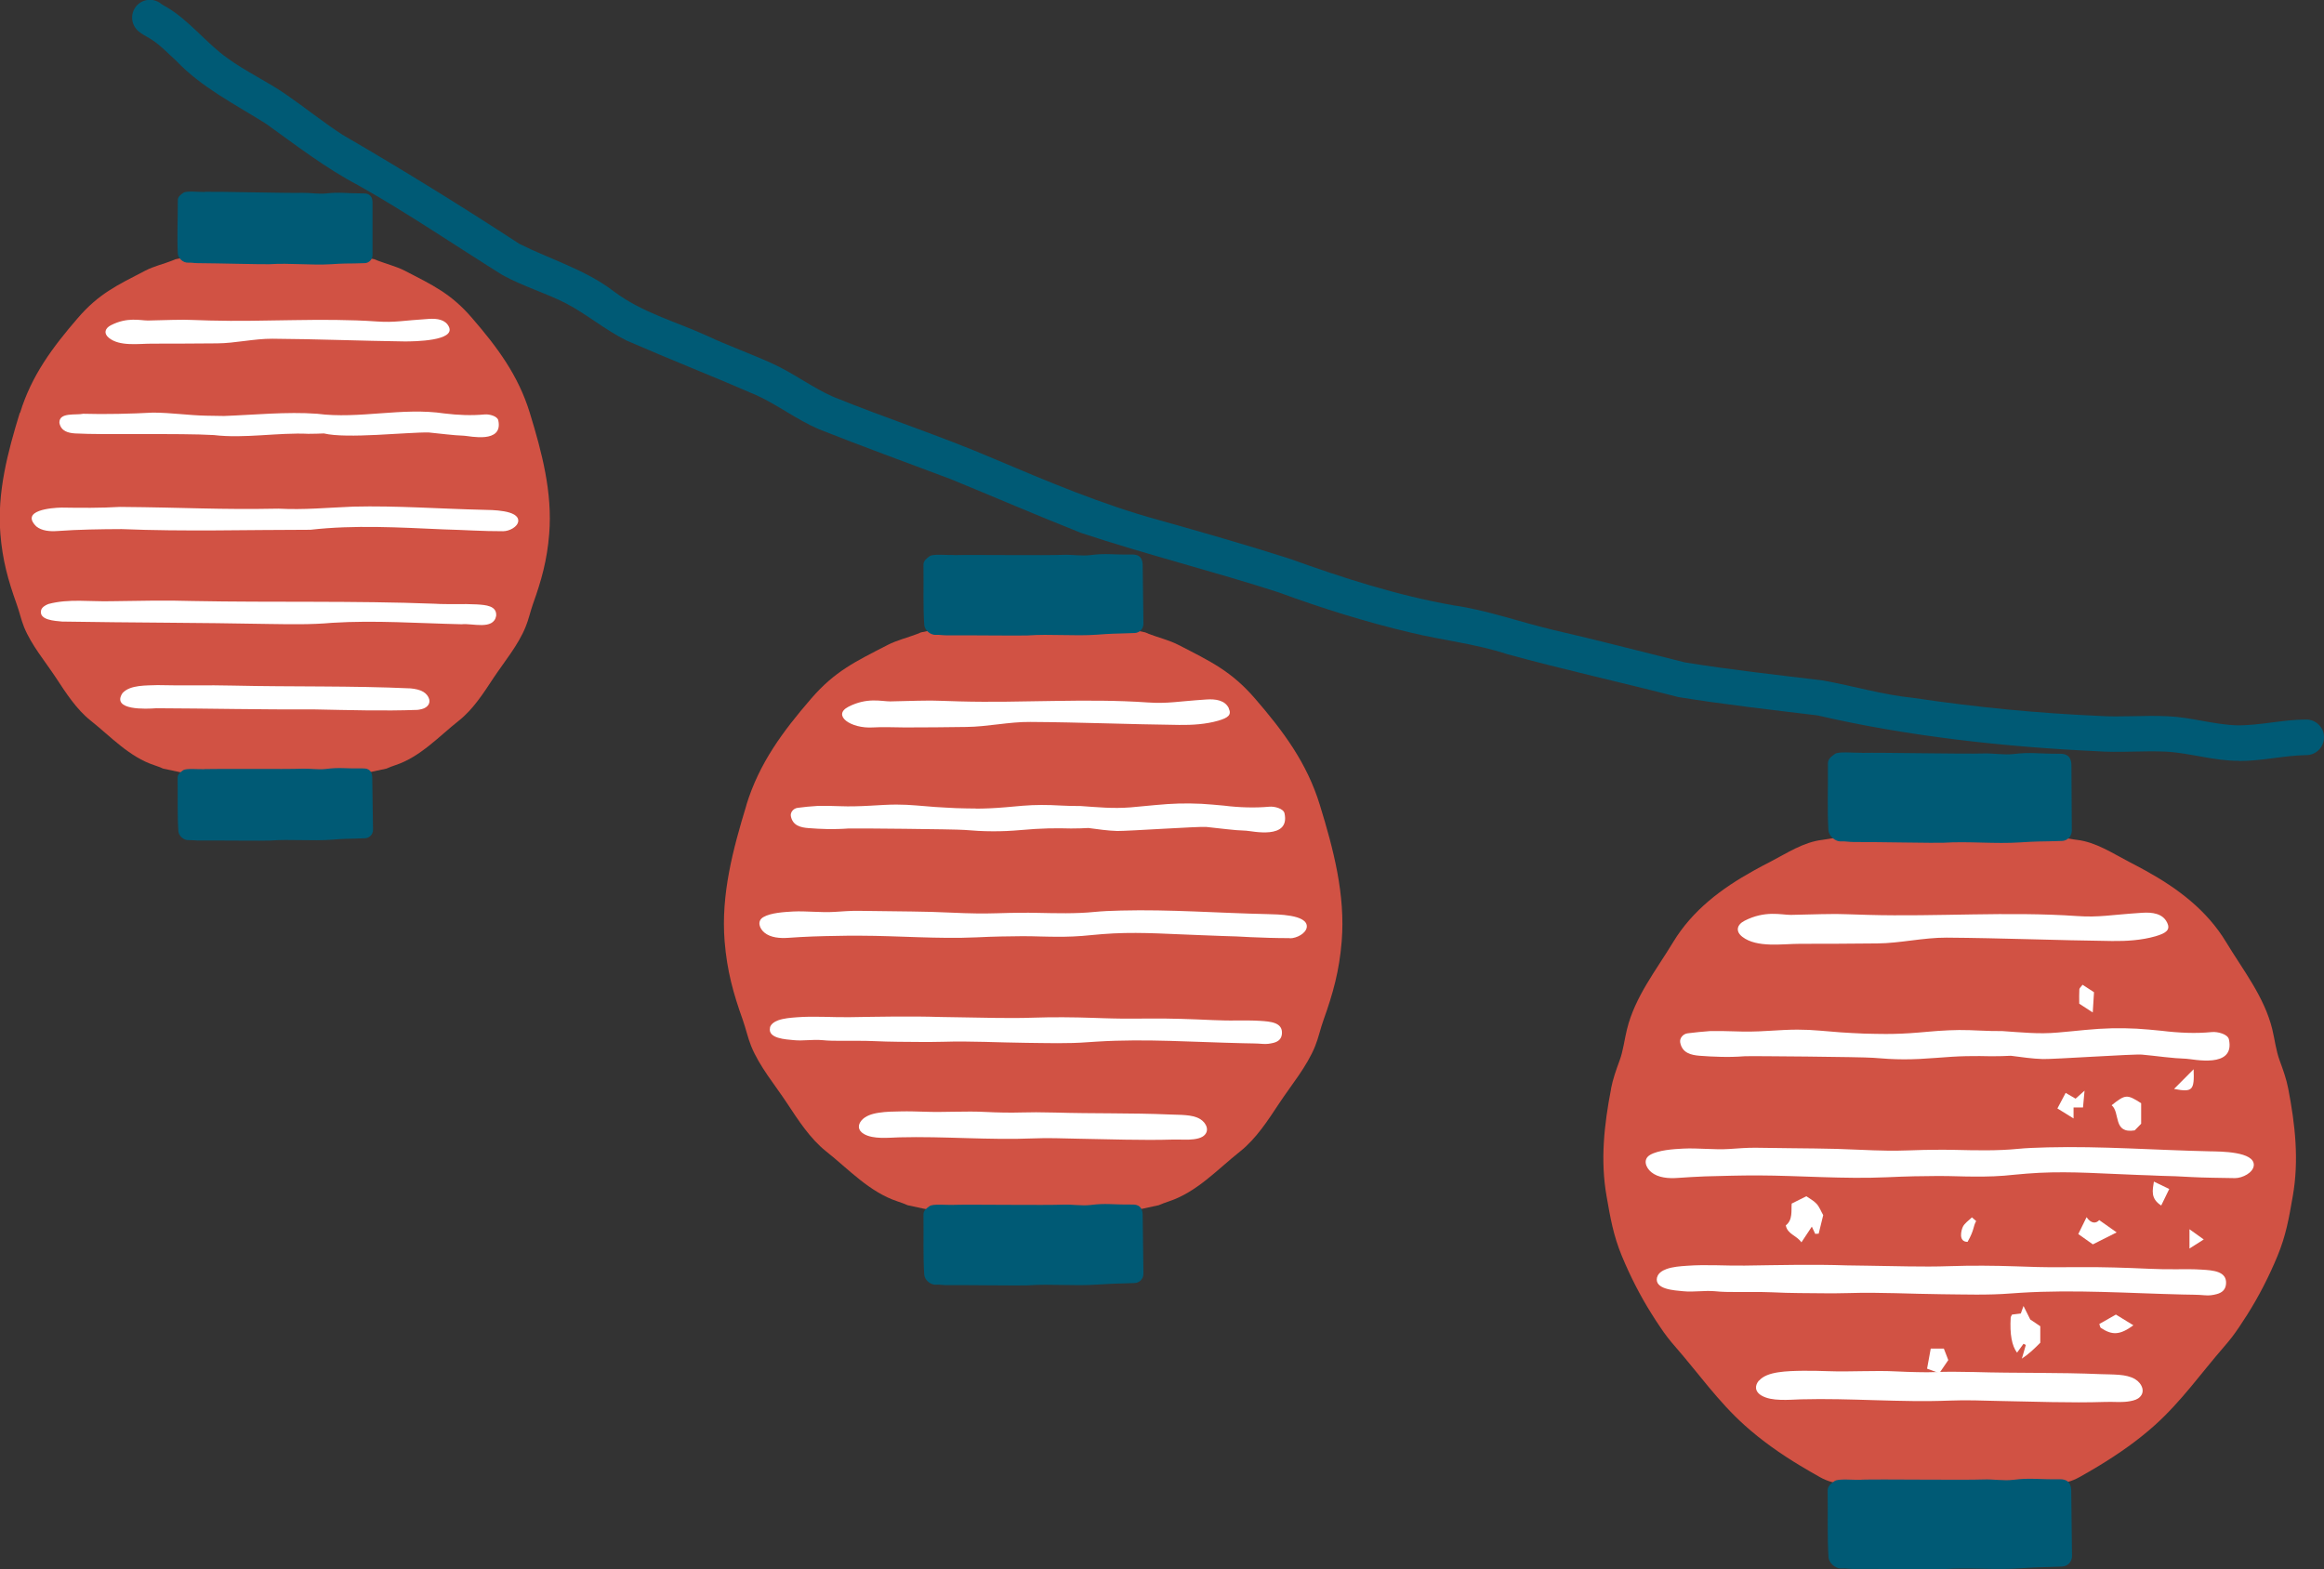 <?xml version="1.0" encoding="UTF-8"?><svg id="_レイヤー_1" xmlns="http://www.w3.org/2000/svg" width="240.99" height="162.74" viewBox="0 0 240.99 162.74"><rect x="0" y="0" width="240.99" height="162.74" fill="#333333" stroke="none"/><defs><style>.cls-1{fill:#d15244;}.cls-1,.cls-2,.cls-3{stroke-width:0px;}.cls-2{fill:#fff;}.cls-3{fill:#005a75;}</style></defs><path class="cls-3" d="M232.17,78.92c2.38.01,4.7-.58,6.99-.61,1.02,0,1.84-.84,1.83-1.86,0-1.02-.84-1.84-1.86-1.83-2.41,0-4.86.64-7.19.6-2.35-.07-4.73-.84-7.16-.94-2.4-.12-4.86.12-7.2-.04-6.36-.28-12.65-.89-19.15-1.86-3.18-.32-6.21-1.23-9.39-1.81-4.79-.58-9.59-1.11-14.3-1.87-4.52-1.12-9.18-2.34-13.75-3.39-3.37-.8-6.82-2.04-10.26-2.53-5.89-1.04-11.41-2.83-17.04-4.85-4.47-1.43-9.08-2.75-13.57-4.01-5.9-1.62-11.46-3.98-17.09-6.36-5.44-2.34-11.18-4.19-16.65-6.42-2.16-.95-4.15-2.48-6.38-3.48-2.21-1-4.52-1.82-6.67-2.83-3.36-1.53-6.76-2.4-9.73-4.65-2.87-2.2-6.58-3.3-9.74-4.89-5.96-3.89-12.18-7.74-18.34-11.31-1.96-1.27-3.88-2.82-5.84-4.17-1.99-1.38-4.21-2.4-6.11-3.79-2.19-1.55-4-3.98-6.39-5.34-.18-.1-.37-.2-.45-.27-.78-.65-1.95-.55-2.6.23-.65.78-.55,1.94.23,2.6.38.31.77.52,1.08.69,1.07.62,1.87,1.51,2.83,2.37,2.6,2.76,6.17,4.55,9.31,6.53,3.08,2.21,6.19,4.61,9.56,6.38,5.13,2.89,9.92,6.16,14.94,9.3,2.15,1.19,4.54,1.88,6.65,2.97,2.13,1.12,4.02,2.74,6.25,3.84,4.52,1.97,9.01,3.73,13.49,5.68,2.18,1,4.16,2.53,6.44,3.51,4.55,1.81,9.12,3.46,13.68,5.18,4.51,1.85,8.95,3.77,13.52,5.58,6.81,2.26,13.71,3.97,20.5,6.17,4.43,1.63,9.03,3.07,13.65,4.16,3.38.82,6.75,1.16,10.03,2.24,5.87,1.61,11.81,2.92,17.74,4.45,4.81.78,9.64,1.32,14.43,1.9,9.4,2.18,19.34,3.26,28.85,3.71,2.46.18,4.89-.06,7.29.05,2.47.13,5,.97,7.57.95Z"/><path class="cls-1" d="M167.06,112.89c.19-.99.53-1.94.88-2.89.39-1.05.5-2.17.77-3.25.83-3.38,3.02-6.12,4.78-9.03,2.01-3.32,5.02-5.58,8.36-7.43.55-.31,1.14-.62,1.71-.91,1.72-.89,3.44-2.05,5.41-2.28.22-.03.43-.06.65-.1.37-.07.75-.13,1.14-.13h22.82c.38,0,.76.05,1.14.13.21.04.43.08.65.1,1.97.23,3.69,1.39,5.41,2.28.57.29,1.15.61,1.71.91,3.35,1.85,6.36,4.11,8.36,7.43,1.76,2.91,3.95,5.65,4.78,9.03.26,1.08.38,2.2.77,3.25.35.95.69,1.9.88,2.89.73,3.77,1.13,7.45.47,11.18-.39,2.24-.7,4.05-1.58,6.18-.87,2.1-1.91,4.14-3.12,6.06-.27.42-.54.84-.82,1.26-.27.4-.53.77-.79,1.11-.26.34-.53.65-.8.97-2.39,2.75-4.45,5.69-7.19,8.15-1.78,1.6-3.75,2.97-5.79,4.21-.68.41-1.36.81-2.05,1.19-.79.44-1.68.68-2.58.68h-21.71c-.9,0-1.79-.24-2.58-.68-.69-.38-1.37-.79-2.05-1.19-2.05-1.23-4.01-2.61-5.79-4.21-2.74-2.46-4.79-5.4-7.19-8.15-.28-.32-.54-.63-.8-.97-.26-.34-.53-.71-.79-1.11-.28-.41-.55-.83-.82-1.26-1.22-1.93-2.25-3.96-3.12-6.06-.88-2.13-1.19-3.94-1.58-6.18-.66-3.73-.26-7.41.47-11.18Z"/><path class="cls-3" d="M193.07,78.08c2.06-.05,10.51.13,12.66.06.98-.03,2.08.17,3.05.06,1.87-.22,2.42-.02,4.81-.03.34,0,1.2,0,1.21,1.19l.04,6.79c0,.57-.44,1.04-1.01,1.06-.45.02-.92.03-1.35.04s-.82.02-1.12.02c-.57.01-1.19.05-1.83.09-2.68.18-5.36-.13-8.03.04-.66.04-6.87-.08-9.34-.08-.4,0-.84-.08-1.18-.06-.77.05-1.35-.66-1.38-1.15-.13-2.19-.03-4.2-.05-6.96,0-.44.36-.7.72-.96.38-.28,1.92-.1,2.8-.12Z"/><path class="cls-3" d="M193.04,153.45c2.06-.06,10.52.06,12.66-.02.98-.04,2.08.16,3.05.04,1.87-.23,2.42-.03,4.81-.06.34,0,1.2-.01,1.22,1.19l.08,6.79c0,.57-.44,1.04-1.01,1.07-.45.02-.92.04-1.35.05-.43.01-.82.02-1.12.03-.57.02-1.18.06-1.83.1-2.67.19-5.36-.1-8.03.09-.66.05-6.87-.04-9.34-.02-.4,0-.84-.08-1.18-.05-.77.05-1.36-.66-1.39-1.14-.14-2.19-.05-4.2-.09-6.96,0-.44.35-.7.71-.96.38-.28,1.92-.11,2.8-.13Z"/><path class="cls-2" d="M231.75,122.18c.8,0,1.9-.57,1.96-1.32.1-1.45-3.48-1.44-4.54-1.46-5.6-.12-11.24-.55-16.84-.41-1.11.03-2.25.07-3.02.15-2.22.22-4.45.16-6.67.11-.59-.01-1.25-.02-2.01-.01-.76,0-1.63.03-2.58.06-.79.03-1.58.04-2.37.03-.93-.01-1.88-.05-2.82-.09-3.59-.17-5.23-.12-10.8-.21-.92-.01-1.84.07-2.76.13-1.55.1-3.23-.12-4.78-.04-.99.05-2.55.15-3.41.65-.78.46-.45,1.32.12,1.79.71.59,1.8.67,2.74.6.94-.07,1.89-.12,2.83-.16.93-.03,1.85-.05,2.76-.07s1.82-.03,2.73-.03c4.45.02,8.93.39,13.37.19,1.05-.05,1.98-.08,2.84-.1.86-.02,1.66-.03,2.42-.03.74,0,1.41.01,2.05.03s1.25.03,1.87.03c.62,0,1.25,0,1.93-.03.68-.03,1.4-.08,2.19-.17.78-.08,1.62-.14,2.49-.19,3.43-.17,6.83.1,10.25.22.8.03,1.58.05,2.33.09,1.1.02,2.02.06,3.22.13.65.03,1.36.06,2.13.07.77.02,1.57.03,2.37.04Z"/><path class="cls-2" d="M171.84,132.46c.1-.42.53-.69.96-.85.67-.24,1.41-.29,2.12-.34,2-.15,4,.01,6-.02,3.54-.05,7.08-.14,10.62-.02.71.01,1.39.02,2.06.03,2.84.03,5.7.15,8.54.05,2.31-.08,4.65-.06,6.96.02.73.03,1.46.05,2.19.07.73.02,1.45.02,2.16.02.71,0,1.42,0,2.13-.01,2.42-.02,4.85.06,7.26.17.91.04,1.87.06,2.77.05.89-.01,1.85-.02,2.71.04,1.15.07,2.63.16,2.51,1.49-.05.55-.36.89-.97,1.05-.41.11-.79.16-1.22.12-.75-.07-1.53-.06-2.29-.08-5.59-.13-11.22-.53-16.81-.18-.34.02-.68.05-1.03.07-2.38.19-4.79.1-7.17.08-3.19-.03-6.38-.22-9.57-.12-1.74.05-3.47.01-5.21,0-.92-.01-1.85-.03-2.79-.08-.65-.03-1.28-.03-1.9-.03-.62,0-1.25,0-1.9,0-.66,0-1.37,0-2.13-.08-1.1-.1-2.19.11-3.29,0-.9-.09-3.03-.18-2.72-1.45Z"/><path class="cls-2" d="M224.72,95.68c-.44-.94-1.53-1.09-2.57-1.02-3.4.22-4.45.5-6.77.34-7.12-.49-14.54.08-21.67-.12-4.08-.11-2.12-.14-8.01,0-1,0-2.65-.49-4.8.61-.8.41-.96,1.1-.22,1.67,1.51,1.16,4.15.72,5.96.72,2.68,0,5.36-.01,8.05-.04,2.33-.02,4.77-.61,7.16-.6,5.72.04,11.44.28,17.16.35,1.5.02,3.07-.08,4.5-.49,1.16-.34,1.56-.68,1.22-1.41Z"/><path class="cls-2" d="M182.4,143.16c-.42.49-.49,1.13.28,1.58.53.3,1.21.41,1.94.43.72.03,1.5-.03,2.15-.05,5.15-.14,10.29.34,15.44.13.88-.03,1.73-.04,2.56-.02.83.02,1.64.04,2.47.06,3.68.06,7.4.22,11.07.1.81-.03,1.58.06,2.33-.04.36-.05.78-.13,1.07-.32.87-.59.41-1.58-.32-2.01-.46-.27-1.04-.39-1.65-.44-.62-.05-1.27-.05-1.88-.07-4.38-.19-8.77-.09-13.15-.22-.76-.02-1.53-.03-2.2-.03-.67,0-1.24.01-1.62.03-.72.03-1.41.03-2.1.01-.69-.01-1.37-.04-2.04-.07-2.4-.13-4.82.06-7.22-.03-.82-.03-1.69-.05-2.59-.04-.79.01-1.74.03-2.57.16-.83.13-1.55.38-1.97.87Z"/><path class="cls-2" d="M195.58,107.23c.98,0,2.11-.04,3.39-.15.64-.05,1.32-.12,2.03-.17.71-.05,1.43-.08,2.15-.09.73,0,1.46.02,2.2.06.74.03,1.49.06,2.29.05.95.07,1.9.14,2.85.19.95.05,1.91.05,2.91-.04.95-.08,1.9-.18,2.85-.27.95-.09,1.87-.15,2.75-.17s1.72,0,2.56.04c.84.05,1.7.13,2.6.22.88.11,1.77.18,2.65.21.87.03,1.73,0,2.57-.08.58-.05,1.63.21,1.75.76.67,3.08-3.75,2.03-4.42,2.01-.75-.03-1.52-.09-2.29-.18-.79-.09-1.56-.18-2.31-.25-.75-.08-9.16.49-10.27.46-1.11-.03-2.21-.2-3.32-.34-.57.03-1.25.05-2.02.05-.76-.02-1.62-.03-2.59-.01-.97.02-2.03.09-3.15.18-1.12.09-2.24.15-3.32.15-1.08,0-2.15-.07-3.21-.16-1.06-.09-12.85-.2-13.33-.16-.91.07-1.73.08-2.48.06-.74-.02-1.45-.05-2.17-.11-.88-.07-1.82-.28-2.02-1.38-.08-.44.29-.89.78-.95.76-.1,1.53-.17,2.31-.23.77-.02,1.62,0,2.63.03.51.02,1.06.03,1.63.02.57-.01,1.14-.03,1.73-.07,1.17-.07,2.21-.13,3.06-.13.85,0,1.59.04,2.29.1.7.06,1.41.12,2.19.18.78.06,1.62.09,2.42.13.82.02,1.58.04,2.3.04Z"/><path class="cls-1" d="M77.39,83.5c1.34-4.37,3.79-7.65,6.75-11.08,2.44-2.81,4.52-3.79,7.9-5.53.97-.5,2.04-.75,3.06-1.14.14-.05.28-.11.41-.17.62-.12,1.21-.24,1.82-.37h19.6c.62.12,1.21.24,1.82.37.13.06.27.11.41.17,1.01.39,2.09.64,3.06,1.14,3.38,1.74,5.46,2.72,7.9,5.53,2.96,3.42,5.41,6.7,6.75,11.08,1.41,4.59,2.65,9.28,2.26,14.12-.25,3.07-.9,5.41-1.89,8.17-.32.89-.51,1.82-.86,2.69-.85,2.12-2.48,4.05-3.73,5.94-1.15,1.74-2.39,3.67-4.04,4.98-2.36,1.87-4.5,4.24-7.43,5.2-.35.11-.69.25-1.03.39-.67.14-1.71.37-2.37.51h-21.29c-.67-.14-1.71-.37-2.37-.51-.34-.15-.68-.28-1.03-.39-2.94-.97-5.07-3.33-7.43-5.2-1.65-1.31-2.89-3.24-4.04-4.98-1.25-1.9-2.88-3.83-3.73-5.94-.35-.87-.55-1.81-.86-2.69-.99-2.77-1.64-5.1-1.89-8.17-.39-4.85.86-9.53,2.26-14.12Z"/><path class="cls-3" d="M98.92,124.95c1.86-.05,9.46.06,11.39-.02.88-.03,1.87.14,2.75.04,1.68-.21,2.18-.03,4.33-.05.31,0,1.08-.01,1.1,1.07l.08,6.11c0,.51-.39.94-.91.96-.4.02-.83.03-1.22.04s-.74.02-1.01.03c-.51.02-1.07.05-1.65.09-2.41.17-4.83-.09-7.22.08-.59.04-6.18-.04-8.41-.02-.36,0-.76-.07-1.06-.05-.7.05-1.22-.59-1.25-1.02-.13-1.97-.05-3.78-.08-6.27,0-.4.32-.63.64-.86.34-.25,1.73-.1,2.52-.12Z"/><path class="cls-3" d="M98.92,57.57c1.86-.05,9.46.05,11.39-.03.88-.03,1.87.14,2.75.03,1.68-.21,2.18-.03,4.33-.06.31,0,1.08-.01,1.1,1.07l.08,6.11c0,.51-.39.94-.91.96-.4.02-.83.03-1.22.04-.39.01-.74.02-1.01.03-.51.02-1.07.05-1.65.1-2.41.17-4.83-.09-7.22.08-.59.04-6.18-.03-8.41-.01-.36,0-.76-.07-1.06-.05-.7.05-1.22-.59-1.25-1.02-.13-1.97-.05-3.78-.08-6.27,0-.4.32-.63.64-.87.34-.25,1.73-.1,2.52-.12Z"/><path class="cls-2" d="M133.75,97.31c.72,0,1.71-.52,1.76-1.19.09-1.3-3.14-1.29-4.09-1.32-5.04-.11-10.12-.5-15.16-.37-1,.02-2.03.07-2.72.14-1.99.2-4,.14-6.01.1-.53-.01-1.12-.02-1.81-.01-.69,0-1.47.03-2.32.05-.71.02-1.42.03-2.13.02-.84-.01-1.69-.04-2.54-.08-3.23-.15-4.71-.11-9.72-.19-.83-.01-1.66.06-2.48.11-1.39.09-2.91-.11-4.3-.04-.89.05-2.3.13-3.07.58-.7.41-.4,1.19.11,1.61.64.53,1.62.6,2.47.54.85-.06,1.7-.11,2.55-.14.84-.03,1.66-.05,2.48-.06.82-.02,1.64-.03,2.46-.02,4,.01,8.03.35,12.03.17.94-.04,1.78-.08,2.55-.09s1.49-.03,2.18-.03c.66,0,1.27.01,1.85.03.58.01,1.13.03,1.69.03s1.13,0,1.74-.03c.61-.03,1.26-.07,1.97-.15.7-.07,1.46-.13,2.24-.17,3.08-.15,6.15.09,9.23.19.72.03,1.43.05,2.09.08.99.02,1.82.06,2.9.12.59.03,1.22.05,1.92.07.69.02,1.41.03,2.13.03Z"/><path class="cls-2" d="M79.84,106.57c.09-.37.48-.62.86-.76.6-.21,1.27-.26,1.91-.31,1.8-.14,3.6.01,5.4-.01,3.19-.05,6.37-.12,9.56-.02.64.01,1.26.02,1.86.03,2.56.03,5.13.13,7.69.04,2.08-.07,4.18-.05,6.26.02.66.02,1.31.05,1.97.06.65.02,1.3.02,1.94.02s1.28,0,1.92-.01c2.18-.02,4.36.06,6.53.16.82.03,1.68.06,2.49.04.8,0,1.66-.01,2.44.04,1.03.07,2.36.14,2.26,1.34-.04.5-.33.8-.87.94-.37.09-.71.14-1.1.11-.68-.06-1.38-.05-2.06-.07-5.03-.11-10.1-.48-15.12-.17-.31.02-.62.04-.92.06-2.14.17-4.31.09-6.45.07-2.87-.03-5.74-.2-8.61-.11-1.56.04-3.13.01-4.69,0-.83-.01-1.67-.03-2.51-.07-.59-.03-1.15-.03-1.71-.03-.56,0-1.12,0-1.71,0-.59,0-1.23,0-1.92-.07-.99-.09-1.97.1-2.96,0-.81-.08-2.72-.16-2.45-1.3Z"/><path class="cls-2" d="M127.43,73.46c-.4-.85-1.38-.98-2.31-.92-3.06.2-4,.45-6.09.31-6.41-.45-13.09.07-19.51-.11-3.67-.1-1.91-.13-7.21,0-.9,0-2.39-.44-4.32.55-1.74.89.22,2.29,2.52,2.15,1.1-.07,2.23,0,3.33,0,2.12,0,4.23-.02,6.35-.05,2.23-.02,4.42-.54,6.65-.52,5.15.03,10.3.25,15.44.31,1.35.02,2.77-.07,4.05-.44,1.04-.3,1.4-.61,1.09-1.27Z"/><path class="cls-2" d="M89.34,116.19c-.38.44-.44,1.02.26,1.42.47.27,1.09.37,1.74.39.65.02,1.35-.03,1.93-.05,4.64-.12,9.26.3,13.9.11.79-.03,1.56-.04,2.31-.02.74.02,1.48.04,2.22.05,3.31.05,6.66.19,9.97.09.73-.02,1.42.06,2.1-.03.33-.04.7-.12.96-.29.79-.53.37-1.42-.29-1.81-.41-.25-.93-.35-1.49-.4-.56-.05-1.14-.04-1.69-.07-3.94-.17-7.89-.08-11.84-.2-.69-.02-1.37-.03-1.98-.03-.6,0-1.12.01-1.46.02-.64.02-1.27.02-1.89.01-.62-.01-1.24-.03-1.83-.06-2.16-.12-4.33.06-6.5-.03-.74-.02-1.52-.05-2.33-.03-.71.01-1.57.02-2.31.14-.74.11-1.39.34-1.78.79Z"/><path class="cls-2" d="M101.2,83.86c.88,0,1.89-.04,3.05-.14.58-.05,1.19-.11,1.82-.16.63-.05,1.28-.08,1.94-.08s1.32.02,1.98.06c.66.03,1.34.06,2.06.05.86.06,1.71.13,2.57.17.85.04,1.72.04,2.62-.03.85-.07,1.71-.16,2.57-.24.85-.08,1.68-.14,2.47-.16.79-.02,1.55,0,2.31.03.76.04,1.53.12,2.34.19.79.1,1.6.16,2.38.18.79.02,1.55,0,2.32-.07.52-.05,1.47.19,1.57.69.6,2.77-3.37,1.83-3.97,1.8-.67-.02-1.36-.08-2.06-.16-.71-.08-1.4-.16-2.08-.23s-8.24.44-9.24.42c-1-.03-1.99-.18-2.99-.31-.51.03-1.12.05-1.81.05-.68-.02-1.46-.03-2.33-.01-.87.02-1.83.08-2.83.17-1,.09-2.01.14-2.99.13-.98,0-1.93-.06-2.89-.14-.95-.08-11.57-.18-12-.15-.82.06-1.56.07-2.23.06-.66-.01-1.3-.05-1.95-.1-.79-.06-1.63-.25-1.82-1.24-.07-.39.26-.8.7-.86.68-.09,1.38-.16,2.08-.2.69-.02,1.46,0,2.37.03.46.02.96.02,1.47.01.51-.01,1.03-.03,1.55-.06,1.05-.06,1.99-.12,2.76-.12s1.43.04,2.06.09,1.27.11,1.97.16c.7.05,1.46.08,2.18.12.74.02,1.42.04,2.07.04Z"/><path class="cls-1" d="M2.08,42.82c1.19-3.89,3.37-6.8,6-9.85,2.16-2.5,4.02-3.37,7.02-4.92.86-.44,1.82-.66,2.72-1.01.12-.05.25-.1.36-.15.55-.11,1.07-.22,1.62-.33h17.42c.55.11,1.07.22,1.62.33.12.05.24.1.36.15.9.35,1.85.57,2.72,1.01,3.01,1.55,4.86,2.41,7.02,4.92,2.63,3.04,4.81,5.96,6,9.85,1.25,4.08,2.36,8.25,2.01,12.55-.22,2.73-.8,4.81-1.68,7.26-.28.79-.45,1.62-.77,2.39-.76,1.88-2.2,3.6-3.32,5.28-1.02,1.55-2.12,3.27-3.59,4.43-2.1,1.66-4,3.77-6.61,4.63-.31.1-.62.22-.91.35-.59.13-1.52.32-2.11.45h-18.93c-.59-.13-1.52-.32-2.11-.45-.3-.13-.6-.25-.91-.35-2.61-.86-4.51-2.96-6.61-4.63-1.47-1.16-2.57-2.88-3.59-4.43-1.11-1.69-2.56-3.4-3.32-5.28-.31-.78-.48-1.6-.77-2.39-.88-2.46-1.46-4.53-1.68-7.26-.35-4.31.76-8.47,2.01-12.55Z"/><path class="cls-3" d="M21.26,19.89c1.65-.03,8.41.15,10.12.11.78-.02,1.66.15,2.44.06,1.5-.16,1.93,0,3.85,0,.27,0,.96,0,.96.96v5.43c0,.45-.36.83-.82.84-.36.01-.74.02-1.08.03-.35,0-.66,0-.9.01-.45,0-.95.04-1.46.07-2.14.13-4.29-.14-6.42,0-.53.03-5.5-.1-7.47-.11-.32,0-.67-.07-.94-.05-.62.04-1.08-.54-1.1-.92-.09-1.75,0-3.36,0-5.57,0-.36.29-.55.58-.76.31-.22,1.54-.07,2.24-.08Z"/><path class="cls-3" d="M21.2,79.76c1.65-.05,8.41.03,10.13-.04.78-.03,1.66.12,2.44.03,1.49-.19,1.93-.03,3.85-.06.27,0,.96-.01.98.95l.08,5.43c0,.45-.35.83-.8.86-.36.02-.74.03-1.08.04-.34.01-.66.02-.89.02-.45.01-.95.05-1.46.09-2.14.16-4.29-.07-6.42.09-.53.04-5.5-.02-7.48,0-.32,0-.67-.06-.94-.04-.62.04-1.09-.52-1.11-.91-.12-1.75-.05-3.36-.08-5.57,0-.36.28-.56.57-.77.3-.22,1.54-.09,2.24-.11Z"/><path class="cls-2" d="M52.18,55.09c.64,0,1.52-.46,1.56-1.05.08-1.16-2.79-1.15-3.63-1.17-4.48-.1-8.99-.44-13.47-.33-2.76.11-5.07.35-7.76.21-6.23.12-9.42-.12-16.46-.18-2,.12-4.03.1-6.03.07-1.1.02-4.3.29-2.63,1.95.57.47,1.44.54,2.19.48,2.22-.16,4.44-.19,6.66-.2,6.52.27,13.09.07,19.58.07,4.54-.52,9.25-.24,13.81-.04,2,.05,4.1.2,6.18.19Z"/><path class="cls-2" d="M4.25,63.32c.08-.33.42-.55.77-.68,2.11-.57,4.34-.23,6.5-.29,2.83-.04,5.66-.11,8.5-.02,8.35.16,16.69-.04,25.04.28,1.45.09,2.95-.01,4.38.07.92.06,2.1.13,2.01,1.19-.28,1.51-2.5.74-3.58.87-4.47-.1-8.98-.43-13.44-.15-2.18.2-4.38.15-6.56.12-7.15-.14-14.29-.13-21.43-.25-.72-.07-2.42-.14-2.18-1.16Z"/><path class="cls-2" d="M46.55,33.89c-.35-.75-1.22-.87-2.05-.82-2.72.17-3.56.4-5.41.27-5.7-.4-11.63.06-17.34-.1-3.26-.09-1.7-.12-6.41,0-.8,0-2.12-.39-3.84.49-.61.31-.78.84-.22,1.3,1.11.92,3.09.61,4.45.61,2.26,0,4.53-.01,6.79-.03,1.86-.01,3.81-.49,5.73-.48,4.58.03,9.15.22,13.73.28,1.01,0,5.27-.05,4.57-1.52Z"/><path class="cls-2" d="M12.7,71.88c-1.19,1.82,2.49,1.65,3.5,1.57,5.46.02,10.92.15,16.38.12,3.56.07,7.18.18,10.72.05.29-.04.62-.1.85-.26.7-.47.33-1.26-.25-1.61-.37-.22-.83-.31-1.32-.36-6.1-.28-12.32-.15-18.39-.29-2.63-.07-5.2.02-7.85-.05-1.13.05-2.83-.05-3.63.82Z"/><path class="cls-2" d="M23.24,43.14c3.07-.11,6.48-.46,9.64-.23,4.41.57,8.81-.69,13.21-.03,1.39.17,2.8.23,4.18.1.47-.04,1.3.17,1.4.61.53,2.46-3,1.62-3.53,1.6-1.2-.04-2.49-.23-3.68-.34-2.22-.04-8.51.68-10.87.1-.45.02-1,.04-1.61.04-3.14-.15-6.62.51-9.81.13-3.54-.21-11.33,0-14.39-.17-.7-.05-1.45-.22-1.62-1.1-.04-1.13,1.71-.77,2.47-.94,2.18.07,5.08,0,7.24-.12,1.93.01,3.61.28,5.52.32.65.01,1.26.03,1.84.03Z"/><path class="cls-2" d="M215.96,102.13c.38.25.76.5,1.18.77-.04.64-.07,1.24-.13,2.1-.61-.4-.99-.65-1.4-.91,0-.52-.02-1,.01-1.48,0-.13.16-.25.33-.48Z"/><path class="cls-2" d="M217.68,126.53c.51.36,1.03.73,1.81,1.28-1.14.57-1.92.96-2.47,1.24-.56-.4-1.03-.73-1.51-1.07.32-.66.59-1.2.86-1.75.5.73,1.02.64,1.31.3Z"/><path class="cls-2" d="M218.97,114.62c1.43-1.14,1.59-1.15,3.06-.21v2.13c-.23.23-.46.47-.67.69-2.29.36-1.47-1.84-2.39-2.61Z"/><path class="cls-2" d="M224.94,123.31c-.28.57-.55,1.13-.83,1.71-1.14-.73-.89-1.59-.76-2.48.51.24.96.46,1.6.77Z"/><path class="cls-2" d="M225.44,112.93c.64-.64,1.2-1.2,2.03-2.04.09,2.21-.12,2.4-2.03,2.04Z"/><path class="cls-2" d="M213.34,114.96c.37-.7.62-1.17.86-1.62.42.25.74.43,1.03.6.31-.27.48-.43.93-.83-.08.87-.12,1.31-.16,1.74h-.98v1.14c-.47-.29-1.05-.64-1.68-1.04Z"/><path class="cls-2" d="M227.04,129.48v-2c.59.43.98.7,1.48,1.06-.52.33-.9.57-1.48.94Z"/><path class="cls-2" d="M221.23,137.44c-1.4,1.02-2.19,1.06-3.38.27-.08-.05-.09-.22-.16-.4.59-.34,1.17-.67,1.72-.98.58.35,1.11.68,1.81,1.11Z"/><path class="cls-2" d="M185.79,124.82c.59-.29,1.04-.52,1.52-.76.32.23.76.45,1.06.78.3.33.46.78.69,1.18-.16.64-.31,1.28-.47,1.92-.12,0-.23.01-.36.02-.1-.22-.21-.44-.35-.75-.39.58-.69,1.03-1.08,1.63-.53-.75-1.44-.83-1.62-1.76.74-.57.55-1.52.61-2.25Z"/><path class="cls-2" d="M208.65,136.33c.3-.04.61-.07.9-.11.09-.25.17-.47.28-.78.3.59.56,1.11.7,1.4.49.33.79.53,1.04.7v1.71c-.6.6-1.15,1.15-1.93,1.66.03.03.28-.95.43-1.43-.08-.04-.16-.08-.24-.12-.22.3-.44.6-.67.92q-.81-1.06-.66-3.62c0-.11.09-.22.14-.33Z"/><path class="cls-2" d="M204.48,126.25c.15.13.29.25.44.38-.34.61-.16.87-.89,2.16-1,0-.64-1.25-.49-1.56.19-.39.62-.66.94-.98Z"/><path class="cls-2" d="M201.57,139.86c.16.43.32.83.46,1.19-.32.47-.59.87-.93,1.36-.41-.15-.87-.32-1.27-.47.15-.82.26-1.44.38-2.08h1.36Z"/></svg>